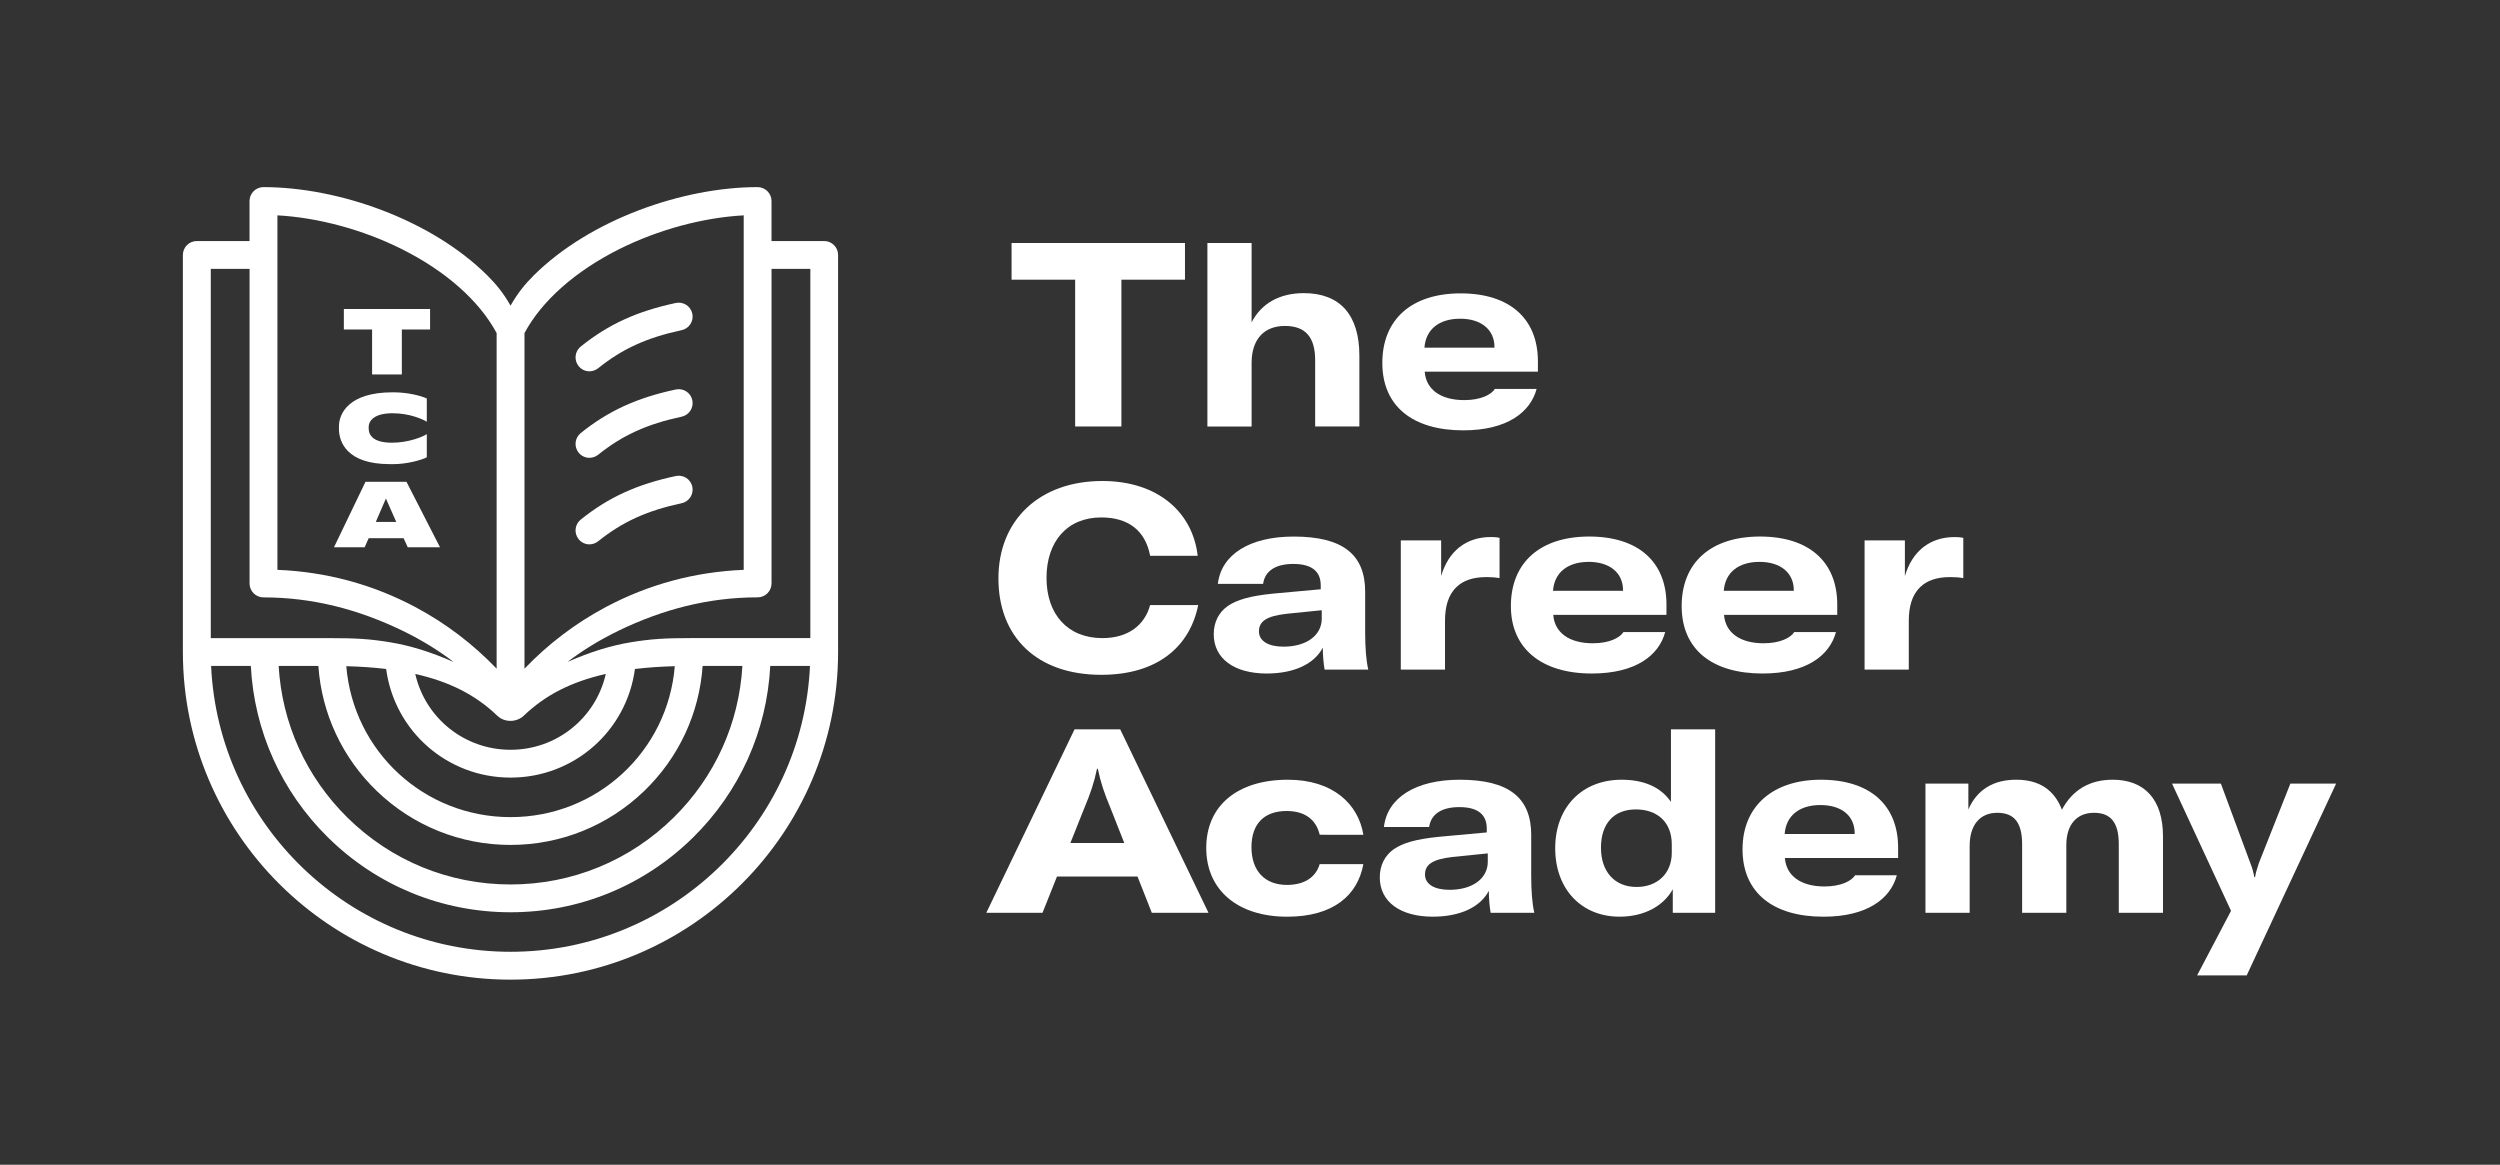 <?xml version="1.0" encoding="UTF-8"?><svg fill="#fff" id="The_Career_Academy" xmlns="http://www.w3.org/2000/svg" viewBox="0 0 1190.55 554.68"><rect x="0" y="0" width="1190.55" height="554.68" fill="#333333" stroke="none"/><g><polygon points="512.01 203.1 534.03 203.1 534.03 133.19 564.31 133.19 564.31 115.72 481.73 115.72 481.73 133.19 512.01 133.19 512.01 203.1"/><path d="M596.04,172.82c0-11.2,5.9-17.6,15.87-17.6s14.4,5.54,14.4,16.37v31.51h21.05v-33.72c0-19.44-9.23-29.78-26.46-29.78-11.44,0-20.18,4.8-24.86,13.91v-37.78h-21.05v87.38h21.05v-30.27Z"/><path d="M524.46,321.36c26.73,0,42.18-13.41,46.15-33.23h-22.89c-2.56,9.47-10.34,15.75-22.77,15.75-16.49,0-26.58-11.32-26.58-28.67s9.84-28.8,26.09-28.8c12.92,0,21.04,6.34,23.26,18.28h22.64c-2.34-20.66-18.89-35.63-45.41-35.63-29.91,0-49.48,18.58-49.48,46.4s18.22,45.9,48.99,45.9Z"/><path d="M650.13,281.86c0-17.85-10.71-26.34-34.09-26.34-20.8,0-34.46,8.49-36.06,22.52h21.54c.86-6.15,5.9-9.48,14.4-9.48s13.04,3.32,13.04,10.21v1.85l-22.89,2.09c-10.96,1.11-17.11,2.95-21.42,5.91-4.31,3.07-6.64,7.75-6.64,13.41,0,11.57,9.72,18.71,25.23,18.71,13.04,0,22.64-4.55,26.7-12.31,0,3.69,.37,7.51,.86,10.46h20.8c-.99-4.31-1.48-10.09-1.48-17.97v-19.08Zm-20.68,12.68c0,8.12-7.39,13.41-18.22,13.41-7.26,0-11.69-2.71-11.69-7.26,0-4.8,3.57-7.26,12.92-8.37l16.98-1.72v3.94Z"/><path d="M667.09,257.36v61.53h21.05v-23.14c0-6.77,1.48-12.43,5.54-16.25,3.07-2.95,7.63-4.68,14.15-4.68,2.34,0,4.19,.12,6.28,.49v-19.2c-1.23-.25-2.22-.37-4.06-.37-12.06,0-20.31,6.89-23.75,18.58v-16.98h-19.2Z"/><path d="M719.51,288.62c0,20.18,14.52,32.12,38.52,32.12,20.96,0,32-8.64,34.96-19.73h-19.87c-1.66,2.64-6.6,5.33-14.6,5.33-11.2,0-18.22-5.05-18.83-13.54h53.91v-4.92c0-20.31-13.41-32.37-36.8-32.37s-37.29,12.43-37.29,33.11Zm37.04-21.05c9.84,0,16.37,5.05,16.37,13.54v.25h-33.35c.62-8.62,6.89-13.78,16.98-13.78Z"/><path d="M934.96,275.33v-19.2c-1.23-.25-2.22-.37-4.06-.37-12.06,0-20.31,6.89-23.75,18.58v-16.98h-19.2v61.53h21.05v-23.14c0-6.77,1.48-12.43,5.54-16.25,3.07-2.95,7.63-4.68,14.15-4.68,2.34,0,4.19,.12,6.28,.49Z"/><path d="M612.72,386.21c8.49,0,14.03,3.94,15.75,11.32l20.8,.02c-2.41-14.74-14.58-26.23-35.94-26.23-24,0-38.89,12.31-38.89,32.49s15.14,32.74,38.52,32.74c22.03,0,33.58-10.21,36.3-25.03h-20.8c-1.86,6.18-7.14,9.89-15.63,9.89-10.46,0-16.86-6.64-16.86-17.97s6.27-17.23,16.73-17.23Z"/><path d="M729.2,397.66c0-17.85-10.71-26.34-34.09-26.34-20.8,0-34.46,8.49-36.06,22.52h21.54c.87-6.15,5.91-9.48,14.4-9.48s13.04,3.32,13.04,10.21v1.85l-22.89,2.09c-10.96,1.11-17.11,2.95-21.42,5.91-4.31,3.07-6.64,7.75-6.64,13.41,0,11.57,9.72,18.71,25.23,18.71,13.04,0,22.64-4.55,26.7-12.31,0,3.69,.37,7.51,.86,10.46h20.8c-.99-4.31-1.48-10.09-1.48-17.97v-19.08Zm-20.68,12.68c0,8.12-7.39,13.41-18.22,13.41-7.26,0-11.69-2.71-11.69-7.26,0-4.8,3.57-7.26,12.92-8.37l16.98-1.72v3.94Z"/><path d="M795.76,381.9c-4.8-7.02-12.8-10.58-23.51-10.58-18.83,0-31.63,13.04-31.63,32.61s12.55,32.61,30.64,32.61c11.57,0,20.8-4.92,25.35-13.04v11.2h20.18v-87.38h-21.05v34.58Zm.37,24.25c0,9.72-6.77,16.24-16.74,16.24-10.46,0-16.98-7.26-16.98-18.71s6.15-18.22,16.61-18.22,17.11,6.28,17.11,16.62v4.06Z"/><path d="M1006.04,371.32c-10.83,0-19.07,4.8-24.12,14.28-3.69-9.6-10.95-14.28-21.78-14.28s-18.59,4.67-22.77,14.15v-12.31h-20.43v61.53h21.05v-31.87c0-9.97,4.92-15.75,13.17-15.75s11.81,4.92,11.81,15.01v32.61h21.05v-32.24c0-9.72,4.92-15.38,13.17-15.38s11.81,4.92,11.81,15.01v32.61h21.05v-36.43c0-17.35-8.61-26.95-24-26.95Z"/><path d="M1090.72,373.16l-14.97,37.78c-.98,2.95-1.48,4.55-1.84,6.77h-.37c-.49-2.58-.86-4.18-1.97-6.89l-13.95-37.66h-23.26l28.1,60.6-16.16,30.75h23.62l42.59-91.35h-21.78Z"/><path d="M511.72,347.32l-42.03,87.38h26.77l6.9-17.29h38.34l6.82,17.29h26.99l-42.05-87.38h-21.76Zm-1.98,54.12l6.7-16.8c2.85-6.76,4.67-12.18,5.97-18.54h.39c1.3,6.36,3.12,11.78,5.97,18.54l6.63,16.8h-25.67Z"/><path d="M839.36,320.74c20.96,0,32-8.64,34.96-19.73h-19.87c-1.66,2.64-6.6,5.33-14.6,5.33-11.2,0-18.22-5.05-18.83-13.54h53.91v-4.92c0-20.31-13.41-32.37-36.8-32.37s-37.29,12.43-37.29,33.11,14.52,32.12,38.52,32.12Zm-1.48-53.17c9.84,0,16.37,5.05,16.37,13.54v.25h-33.35c.62-8.62,6.89-13.78,16.98-13.78Z"/><path d="M867.12,371.32c-22.65,0-37.29,12.43-37.29,33.11s14.52,32.12,38.52,32.12c20.96,0,32-8.64,34.96-19.73h-19.87c-1.66,2.64-6.6,5.33-14.6,5.33-11.2,0-18.22-5.05-18.83-13.54h53.91v-4.92c0-20.31-13.41-32.37-36.8-32.37Zm16.12,25.84h-33.35c.62-8.62,6.89-13.78,16.98-13.78s16.37,5.05,16.37,13.54v.25Z"/><path d="M696.81,204.94c20.96,0,32-8.64,34.96-19.73h-19.87c-1.66,2.64-6.6,5.33-14.6,5.33-11.2,0-18.22-5.05-18.83-13.54h53.91v-4.92c0-20.31-13.41-32.37-36.8-32.37s-37.29,12.43-37.29,33.11,14.52,32.12,38.52,32.12Zm-1.48-53.17c9.84,0,16.37,5.05,16.37,13.54v.25h-33.35c.62-8.62,6.89-13.78,16.98-13.78Z"/></g><path d="M392.52,114.79h-25.11v-19.05c0-3.66-2.97-6.63-6.63-6.63-35.49,0-79.65,15.34-106.58,42.02-4.13,4.09-7.74,8.55-11.08,14.43-3.21-5.77-6.88-10.25-10.96-14.31-26.91-26.76-71.16-42.14-106.7-42.14-3.66,0-6.63,2.97-6.63,6.63v19.05h-25.11c-3.66,0-6.63,2.97-6.63,6.63v189.09c0,86.03,69.99,156.02,156.01,156.02s156.01-69.99,156.01-156.02V121.41c0-3.66-2.97-6.63-6.63-6.63Zm-142.76,43.84c8.26-15.41,24.3-29.6,45.36-40.1,18.48-9.21,39.64-14.9,59.05-15.98v168.82c-23.25,.95-45.3,6.89-65.63,17.7-14.4,7.65-27.56,17.65-38.77,29.37V158.62Zm-6.63,184.67c2.58,0,4.91-1.14,6.19-2.37,10.53-10.1,22.88-16.28,39.17-19.99-4.75,20.94-23.34,36.12-45.37,36.12s-40.62-15.18-45.37-36.12c16.29,3.71,28.64,9.9,39.17,19.99,1.28,1.23,3.4,2.37,6.19,2.37Zm0,45.83c-41.15,0-74.88-31.31-78.22-71.88,6.82,.19,13.12,.62,18.98,1.33,3.98,29.62,29.11,51.73,59.24,51.73s55.26-22.11,59.24-51.73c5.85-.7,12.16-1.14,18.98-1.33-3.34,40.57-37.06,71.88-78.22,71.88Zm91.5-71.99h18.91c-1.58,27.35-13.09,52.83-32.74,72.2-20.83,20.54-48.42,31.86-77.68,31.86s-56.85-11.31-77.68-31.86c-19.64-19.37-31.16-44.86-32.74-72.21h18.91c1.58,22.67,11.4,43.76,27.88,59.61,17.18,16.53,39.77,25.63,63.62,25.63s46.44-9.1,63.62-25.63c16.48-15.86,26.3-36.94,27.88-59.61ZM132.1,102.55c19.41,1.08,40.57,6.77,59.05,15.98,21.05,10.49,37.09,24.69,45.36,40.1v159.81c-11.21-11.72-24.38-21.72-38.77-29.37-20.34-10.81-42.39-16.75-65.63-17.7V102.55Zm-31.73,25.49h18.48s0,149.82,0,149.82c0,3.66,2.97,6.63,6.63,6.63,23.5,0,45.31,5.78,66.04,15.79,9.65,4.66,17.94,9.92,24.47,14.95-11.04-4.83-20.66-7.79-30.31-9.38-9.77-1.61-16.43-1.96-28.75-1.96h-56.55V128.04ZM243.13,453.26c-76.5,0-139.13-60.48-142.6-136.14h18.92c1.6,30.92,14.52,59.76,36.7,81.64,23.33,23.01,54.22,35.68,86.98,35.68s63.66-12.67,86.98-35.68c22.18-21.88,35.1-50.72,36.7-81.64h18.92c-3.47,75.66-66.11,136.14-142.6,136.14Zm142.76-149.39h-56.55c-12.33,0-18.98,.36-28.75,1.96-9.66,1.59-19.27,4.55-30.31,9.38,6.53-5.02,14.82-10.28,24.47-14.95,20.73-10.01,42.54-15.79,66.04-15.79,3.66,0,6.63-2.97,6.63-6.63V128.03h18.48v175.84Z"/><g><polygon points="177.2 178.32 191.36 178.32 191.36 156.91 204.81 156.91 204.81 147.15 163.75 147.15 163.75 156.91 177.2 156.91 177.2 178.32"/><path d="M185.56,221.04h1.55c6.89,0,13.85-2.05,16.14-3.26v-11.05c-1.63,1.13-8.43,4.09-16.6,4.09-8.74,0-11.08-3.41-11.08-6.88v-.51c0-3.38,3.08-6.64,11.31-6.64s14.3,2.82,16.37,4.03v-11.06c-3.03-1.38-9.19-2.93-15.81-2.93h-.58c-20.57,0-25.44,9.95-25.44,16.19v1.26c0,6.2,3.78,16.74,24.14,16.74Z"/><path d="M193.58,229.45h-19.53l-15,31.17h14.6l1.93-4.32h16.63l1.97,4.32h15.36l-15.96-31.17Zm-14.63,19.12l4.83-11.16,4.93,11.16h-9.76Z"/></g><g><path d="M280.7,176.82c1.46,0,2.92-.48,4.15-1.46,11.54-9.27,23.26-14.6,39.75-18.12,3.58-.76,5.86-4.29,5.1-7.86-.76-3.58-4.28-5.86-7.86-5.1-18.53,3.96-32.12,10.17-45.28,20.75-2.85,2.29-3.31,6.46-1.01,9.32,1.31,1.63,3.23,2.48,5.17,2.48Z"/><path d="M280.7,218.02c1.46,0,2.92-.48,4.15-1.46,11.54-9.27,23.26-14.6,39.75-18.12,3.58-.76,5.86-4.29,5.1-7.86-.76-3.58-4.28-5.86-7.86-5.1-18.53,3.96-32.12,10.17-45.28,20.75-2.85,2.29-3.31,6.46-1.01,9.32,1.31,1.63,3.23,2.48,5.17,2.48Z"/><path d="M280.7,259.23c1.46,0,2.92-.48,4.15-1.46,11.54-9.27,23.26-14.6,39.75-18.12,3.58-.76,5.86-4.29,5.1-7.86-.76-3.58-4.28-5.86-7.86-5.1-18.53,3.96-32.12,10.17-45.28,20.75-2.85,2.29-3.31,6.46-1.01,9.32,1.31,1.63,3.23,2.48,5.17,2.48Z"/></g></svg>